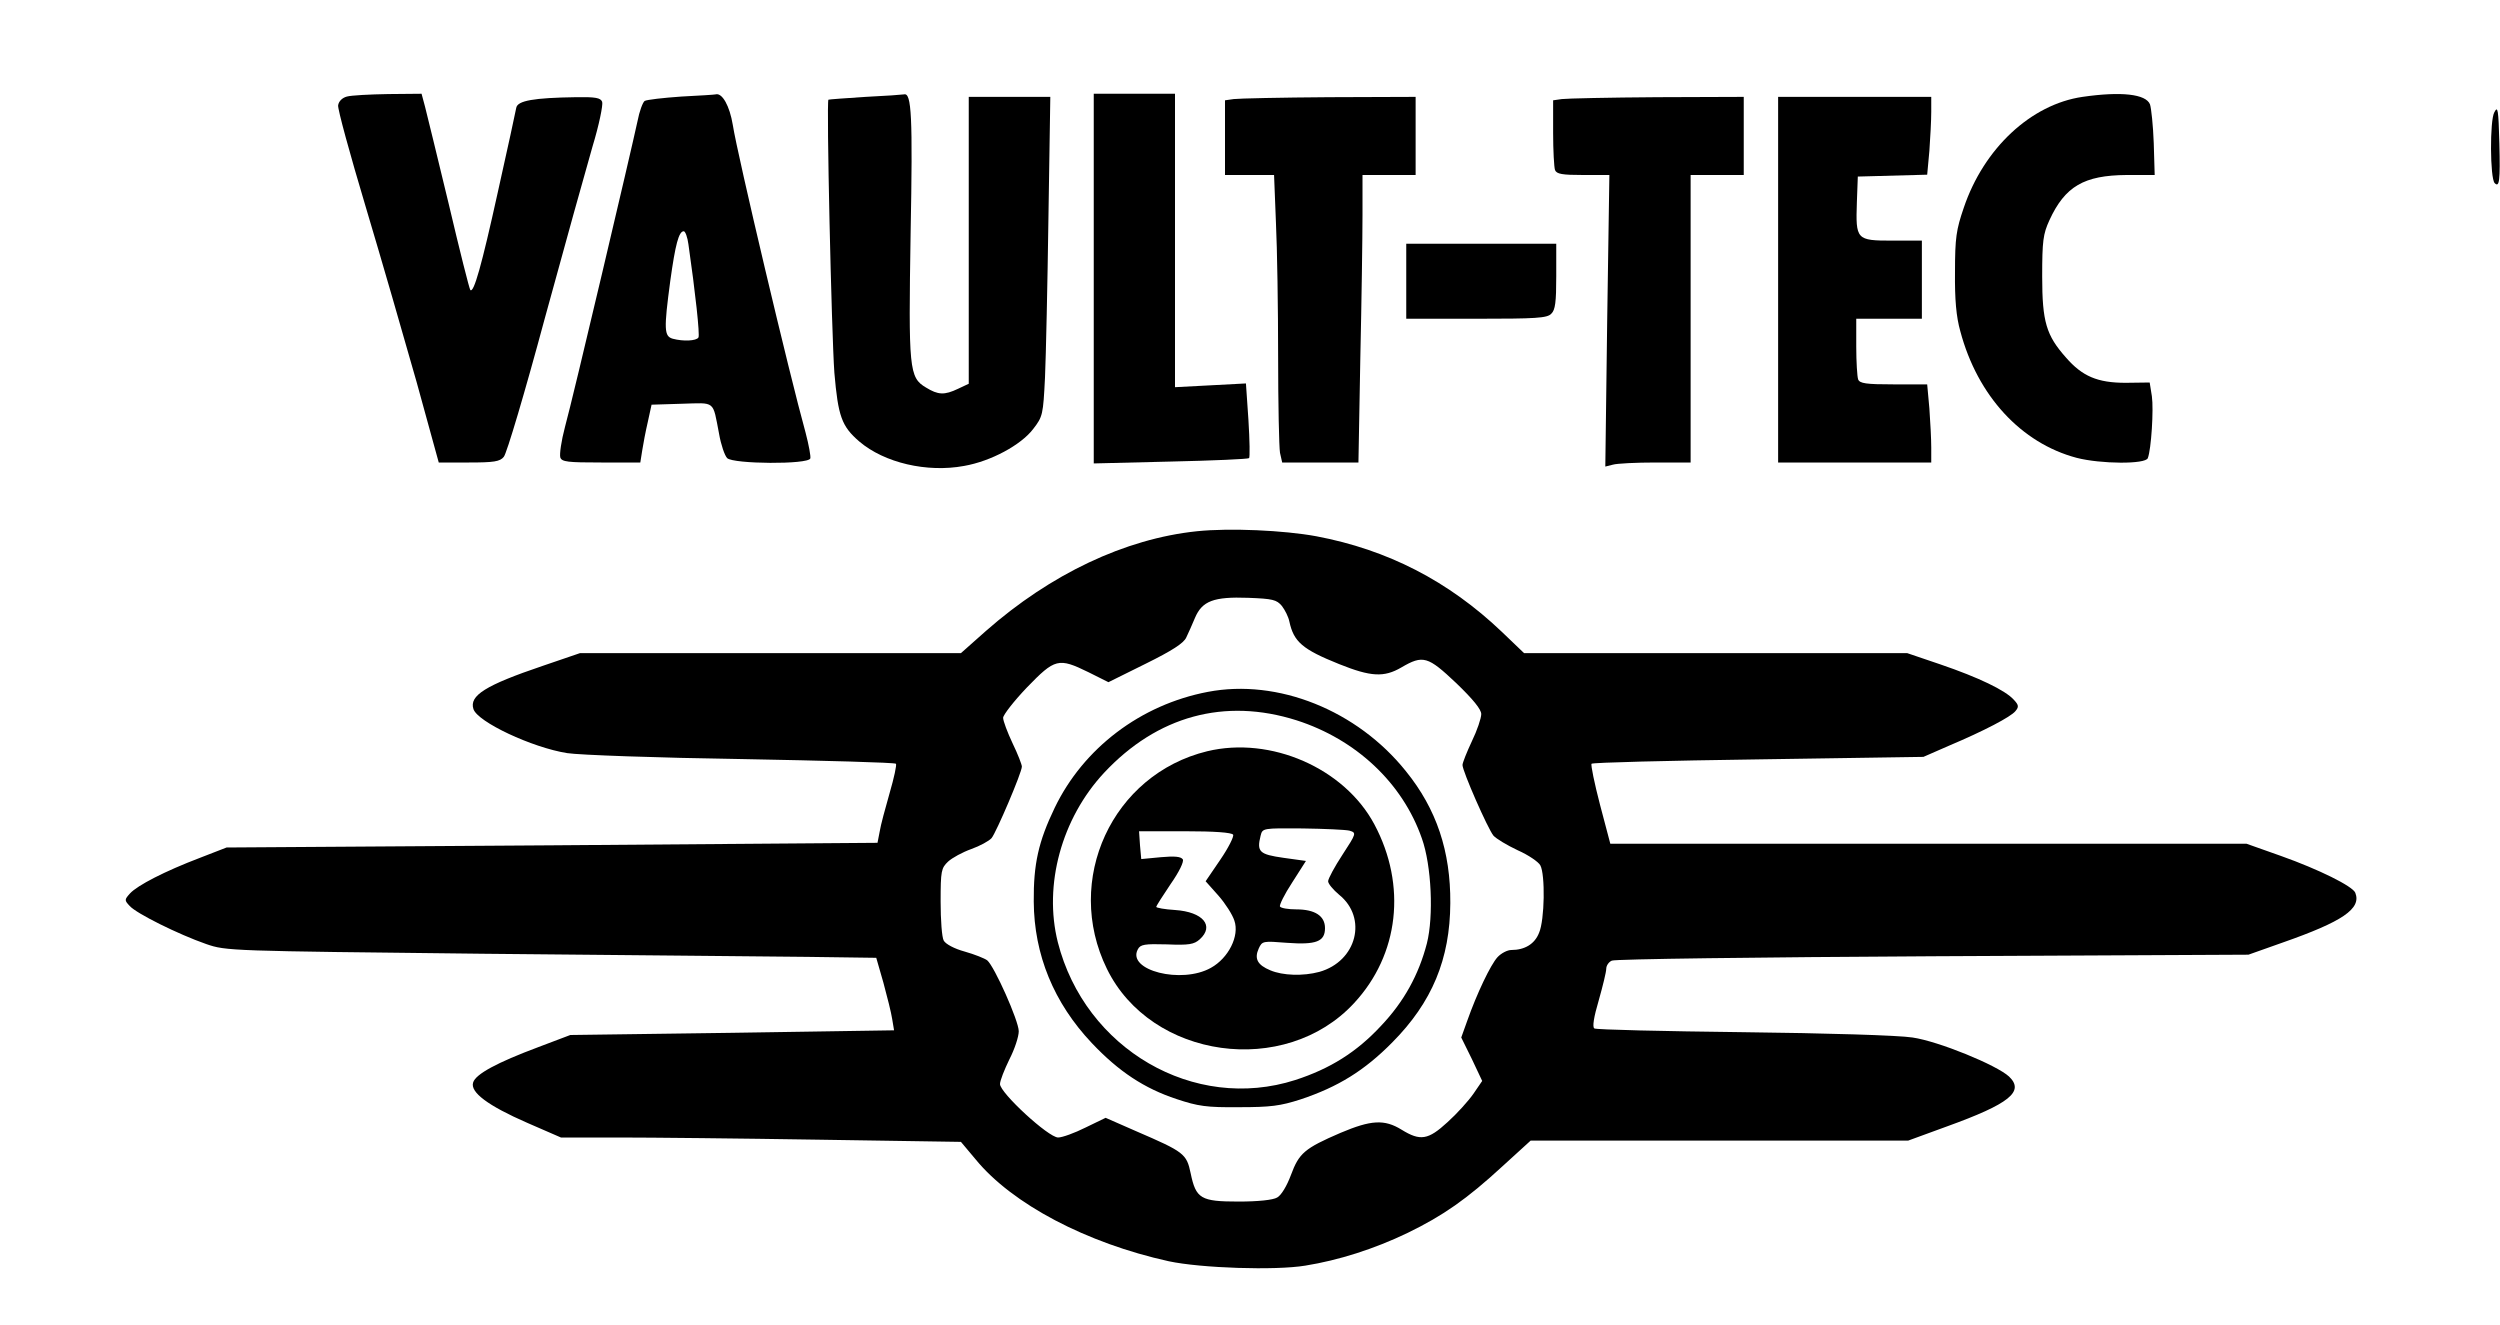 <?xml version="1.0" encoding="UTF-8" standalone="yes"?>
<svg version="1.0" xmlns="http://www.w3.org/2000/svg" width="600pt" height="318pt" viewBox="0 0 800 424" preserveAspectRatio="xMidYMid meet">
  <g transform="translate(0,424) scale(0.1,-0.1)" fill="#000000" stroke="none">
    <path d="M1110 3931 c-15 -4 -26 -15 -28 -28 -2 -11 38 -157 88 -324 50 -167
123 -420 163 -561 l71 -258 97 0 c79 0 99 3 111 18 9 9 68 208 131 442 64 234
133 482 153 551 21 69 34 133 31 143 -5 13 -21 16 -84 15 -135 -2 -187 -11
-191 -34 -2 -11 -28 -132 -59 -270 -52 -236 -77 -324 -88 -313 -3 3 -34 126
-69 275 -36 149 -70 289 -76 312 l-11 41 -107 -1 c-59 -1 -118 -4 -132 -8z"/>
    <path d="M2180 3931 c-58 -4 -110 -10 -117 -14 -6 -4 -17 -33 -23 -65 -19 -89
-207 -888 -232 -978 -12 -45 -18 -88 -15 -98 5 -14 24 -16 131 -16 l125 0 6
38 c3 20 11 62 18 92 l12 55 97 3 c109 3 98 12 119 -96 6 -35 18 -70 26 -78
19 -19 259 -21 266 -1 2 6 -5 44 -15 82 -51 183 -219 893 -233 985 -10 61 -34
104 -55 98 -3 -1 -52 -4 -110 -7z m23 -473 c22 -153 37 -290 32 -298 -7 -11
-48 -13 -82 -4 -28 8 -29 29 -8 186 16 115 27 158 43 158 5 0 12 -19 15 -42z"/>
    <path d="M2770 3930 c-63 -4 -117 -8 -119 -9 -7 -2 10 -751 19 -874 12 -139
23 -171 80 -220 80 -68 216 -100 335 -78 86 15 182 67 221 118 31 40 32 46 38
165 3 68 8 297 11 511 l6 387 -130 0 -131 0 0 -459 0 -459 -34 -16 c-44 -21
-64 -20 -103 4 -54 32 -56 58 -49 495 7 373 3 449 -21 443 -5 -1 -60 -5 -123
-8z"/>
    <path d="M3500 3348 l0 -591 246 6 c135 3 248 8 251 11 3 2 2 57 -2 122 l-8
117 -113 -6 -114 -6 0 469 0 470 -130 0 -130 0 0 -592z"/>
    <path d="M6664 3930 c-165 -24 -316 -165 -380 -355 -24 -70 -28 -96 -28 -205
-1 -89 4 -144 17 -190 55 -207 195 -358 372 -405 77 -20 221 -21 228 -1 11 28
19 156 13 198 l-7 44 -77 -1 c-90 0 -139 21 -191 81 -63 71 -76 114 -76 259 0
115 3 136 23 180 50 109 111 144 247 145 l90 0 -3 102 c-2 56 -8 112 -12 124
-13 33 -92 42 -216 24z"/>
    <path d="M3948 3923 l-28 -4 0 -120 0 -119 78 0 79 0 6 -152 c4 -83 7 -276 7
-428 0 -153 3 -292 6 -309 l7 -31 122 0 122 0 6 332 c4 182 7 389 7 460 l0
128 85 0 85 0 0 125 0 125 -277 -1 c-153 -1 -290 -4 -305 -6z"/>
    <path d="M4998 3923 l-28 -4 0 -104 c0 -57 3 -110 6 -119 5 -13 23 -16 90 -16
l84 0 -7 -467 -6 -466 24 6 c13 4 75 7 137 7 l112 0 0 460 0 460 85 0 85 0 0
125 0 125 -277 -1 c-153 -1 -290 -4 -305 -6z"/>
    <path d="M5690 3345 l0 -585 245 0 245 0 0 48 c0 27 -3 83 -6 125 l-7 77 -107
0 c-89 0 -109 3 -114 16 -3 9 -6 56 -6 105 l0 89 105 0 105 0 0 125 0 125 -95
0 c-115 0 -117 3 -113 123 l3 82 111 3 111 3 7 76 c3 42 6 98 6 125 l0 48
-245 0 -245 0 0 -585z"/>
    <path d="M7982 3881 c-15 -25 -14 -212 1 -227 15 -15 18 7 15 127 -3 110 -5
121 -16 100z"/>
    <path d="M4500 3340 l0 -120 224 0 c191 0 227 2 240 16 13 12 16 38 16 120 l0
104 -240 0 -240 0 0 -120z"/>
    <path d="M3830 2540 c-230 -24 -468 -137 -675 -319 l-80 -71 -609 0 -610 0
-120 -41 c-183 -62 -235 -95 -221 -138 13 -41 187 -123 300 -141 38 -6 289
-15 558 -19 268 -5 490 -11 494 -15 3 -3 -6 -45 -20 -93 -14 -49 -29 -104 -32
-124 l-7 -36 -1041 -8 -1042 -7 -85 -33 c-113 -43 -200 -88 -224 -114 -18 -20
-18 -22 -1 -40 21 -24 156 -91 245 -122 64 -22 72 -22 885 -31 451 -4 919 -9
1040 -10 l219 -3 23 -80 c12 -44 25 -96 28 -116 l6 -36 -518 -8 -518 -7 -103
-39 c-131 -49 -200 -86 -208 -113 -10 -31 47 -74 173 -129 l108 -47 185 0
c102 0 390 -3 640 -7 l455 -7 47 -56 c117 -143 355 -268 618 -326 103 -22 340
-30 437 -14 106 17 220 53 328 105 113 55 189 108 303 213 l90 82 604 0 604 0
123 45 c202 73 250 112 200 160 -40 37 -226 113 -309 125 -43 7 -277 14 -542
17 -256 3 -471 8 -476 12 -7 4 -2 36 14 90 13 46 24 91 24 101 0 10 8 22 18
26 9 5 472 11 1027 14 l1010 5 110 39 c191 67 252 108 232 159 -8 21 -117 75
-238 118 l-110 39 -1018 0 -1018 0 -33 125 c-18 69 -30 128 -27 131 4 4 244
10 534 14 l528 8 80 35 c116 49 199 93 214 111 12 14 11 20 -5 37 -27 30 -112
71 -235 113 l-106 36 -613 0 -613 0 -71 68 c-171 163 -366 263 -594 306 -103
19 -277 27 -382 16z m272 -239 c10 -13 21 -35 24 -50 14 -65 42 -89 159 -136
102 -41 144 -43 199 -11 70 41 85 36 176 -50 54 -52 80 -84 80 -99 0 -13 -13
-52 -30 -87 -16 -34 -30 -69 -30 -76 0 -20 81 -204 99 -226 9 -10 44 -31 78
-47 34 -15 66 -37 72 -48 16 -29 14 -175 -4 -216 -14 -36 -46 -55 -89 -55 -12
0 -32 -10 -44 -23 -22 -24 -66 -116 -97 -204 l-19 -53 34 -69 33 -70 -28 -41
c-16 -23 -53 -64 -83 -91 -62 -57 -87 -61 -147 -24 -55 34 -98 31 -195 -10
-116 -50 -133 -65 -159 -135 -13 -35 -31 -65 -44 -72 -13 -8 -62 -13 -123 -13
-122 0 -137 9 -154 91 -13 62 -21 68 -174 134 l-98 43 -64 -31 c-36 -18 -75
-32 -88 -32 -31 0 -186 143 -186 171 0 11 14 46 30 79 17 33 30 73 30 90 0 33
-78 208 -101 227 -8 6 -40 19 -72 28 -33 9 -61 24 -67 35 -6 10 -10 66 -10
125 0 99 2 107 24 128 13 12 46 30 74 40 28 10 57 26 65 35 15 18 97 210 97
229 0 6 -13 40 -30 75 -16 34 -30 71 -30 81 0 9 34 53 76 97 90 93 101 96 197
49 l64 -32 119 59 c85 42 122 66 130 84 7 14 19 42 28 63 23 54 60 68 170 64
79 -3 91 -6 108 -26z"/>
    <path d="M3865 2026 c-215 -41 -398 -180 -490 -371 -52 -108 -68 -180 -67
-300 1 -170 64 -324 186 -453 86 -91 168 -145 271 -179 69 -23 96 -27 200 -26
101 0 132 4 197 25 120 40 204 92 293 182 128 129 185 267 186 446 1 166 -44
301 -142 422 -156 195 -410 297 -634 254z m284 -91 c190 -61 339 -200 401
-378 31 -87 38 -249 16 -336 -26 -100 -73 -186 -147 -264 -78 -84 -163 -137
-274 -173 -324 -104 -673 99 -760 441 -46 183 12 396 148 542 170 182 386 241
616 168z"/>
    <path d="M3863 1836 c-304 -74 -460 -412 -321 -696 141 -289 570 -349 791
-110 144 155 169 377 65 572 -96 180 -332 283 -535 234z m455 -254 c23 -7 23
-8 -22 -77 -25 -38 -46 -77 -46 -85 0 -8 16 -27 35 -43 92 -74 57 -213 -63
-247 -52 -14 -117 -12 -157 5 -41 17 -52 37 -37 70 11 24 14 24 90 18 94 -7
122 4 122 47 0 39 -32 60 -92 60 -26 0 -49 4 -52 9 -3 4 14 39 39 77 l44 69
-72 10 c-77 11 -86 19 -73 71 6 24 7 24 134 23 70 -1 137 -4 150 -7z m-372
-13 c3 -6 -15 -42 -41 -80 l-47 -69 41 -46 c22 -25 45 -61 51 -80 17 -49 -19
-120 -75 -151 -94 -53 -270 -8 -234 59 8 16 22 18 93 16 71 -3 87 0 105 16 48
43 11 88 -79 94 -33 2 -60 7 -60 10 0 3 21 36 46 73 28 40 43 72 39 79 -6 9
-26 11 -70 7 l-63 -6 -4 44 -3 45 147 0 c95 0 149 -4 154 -11z"/>
  </g>
</svg>